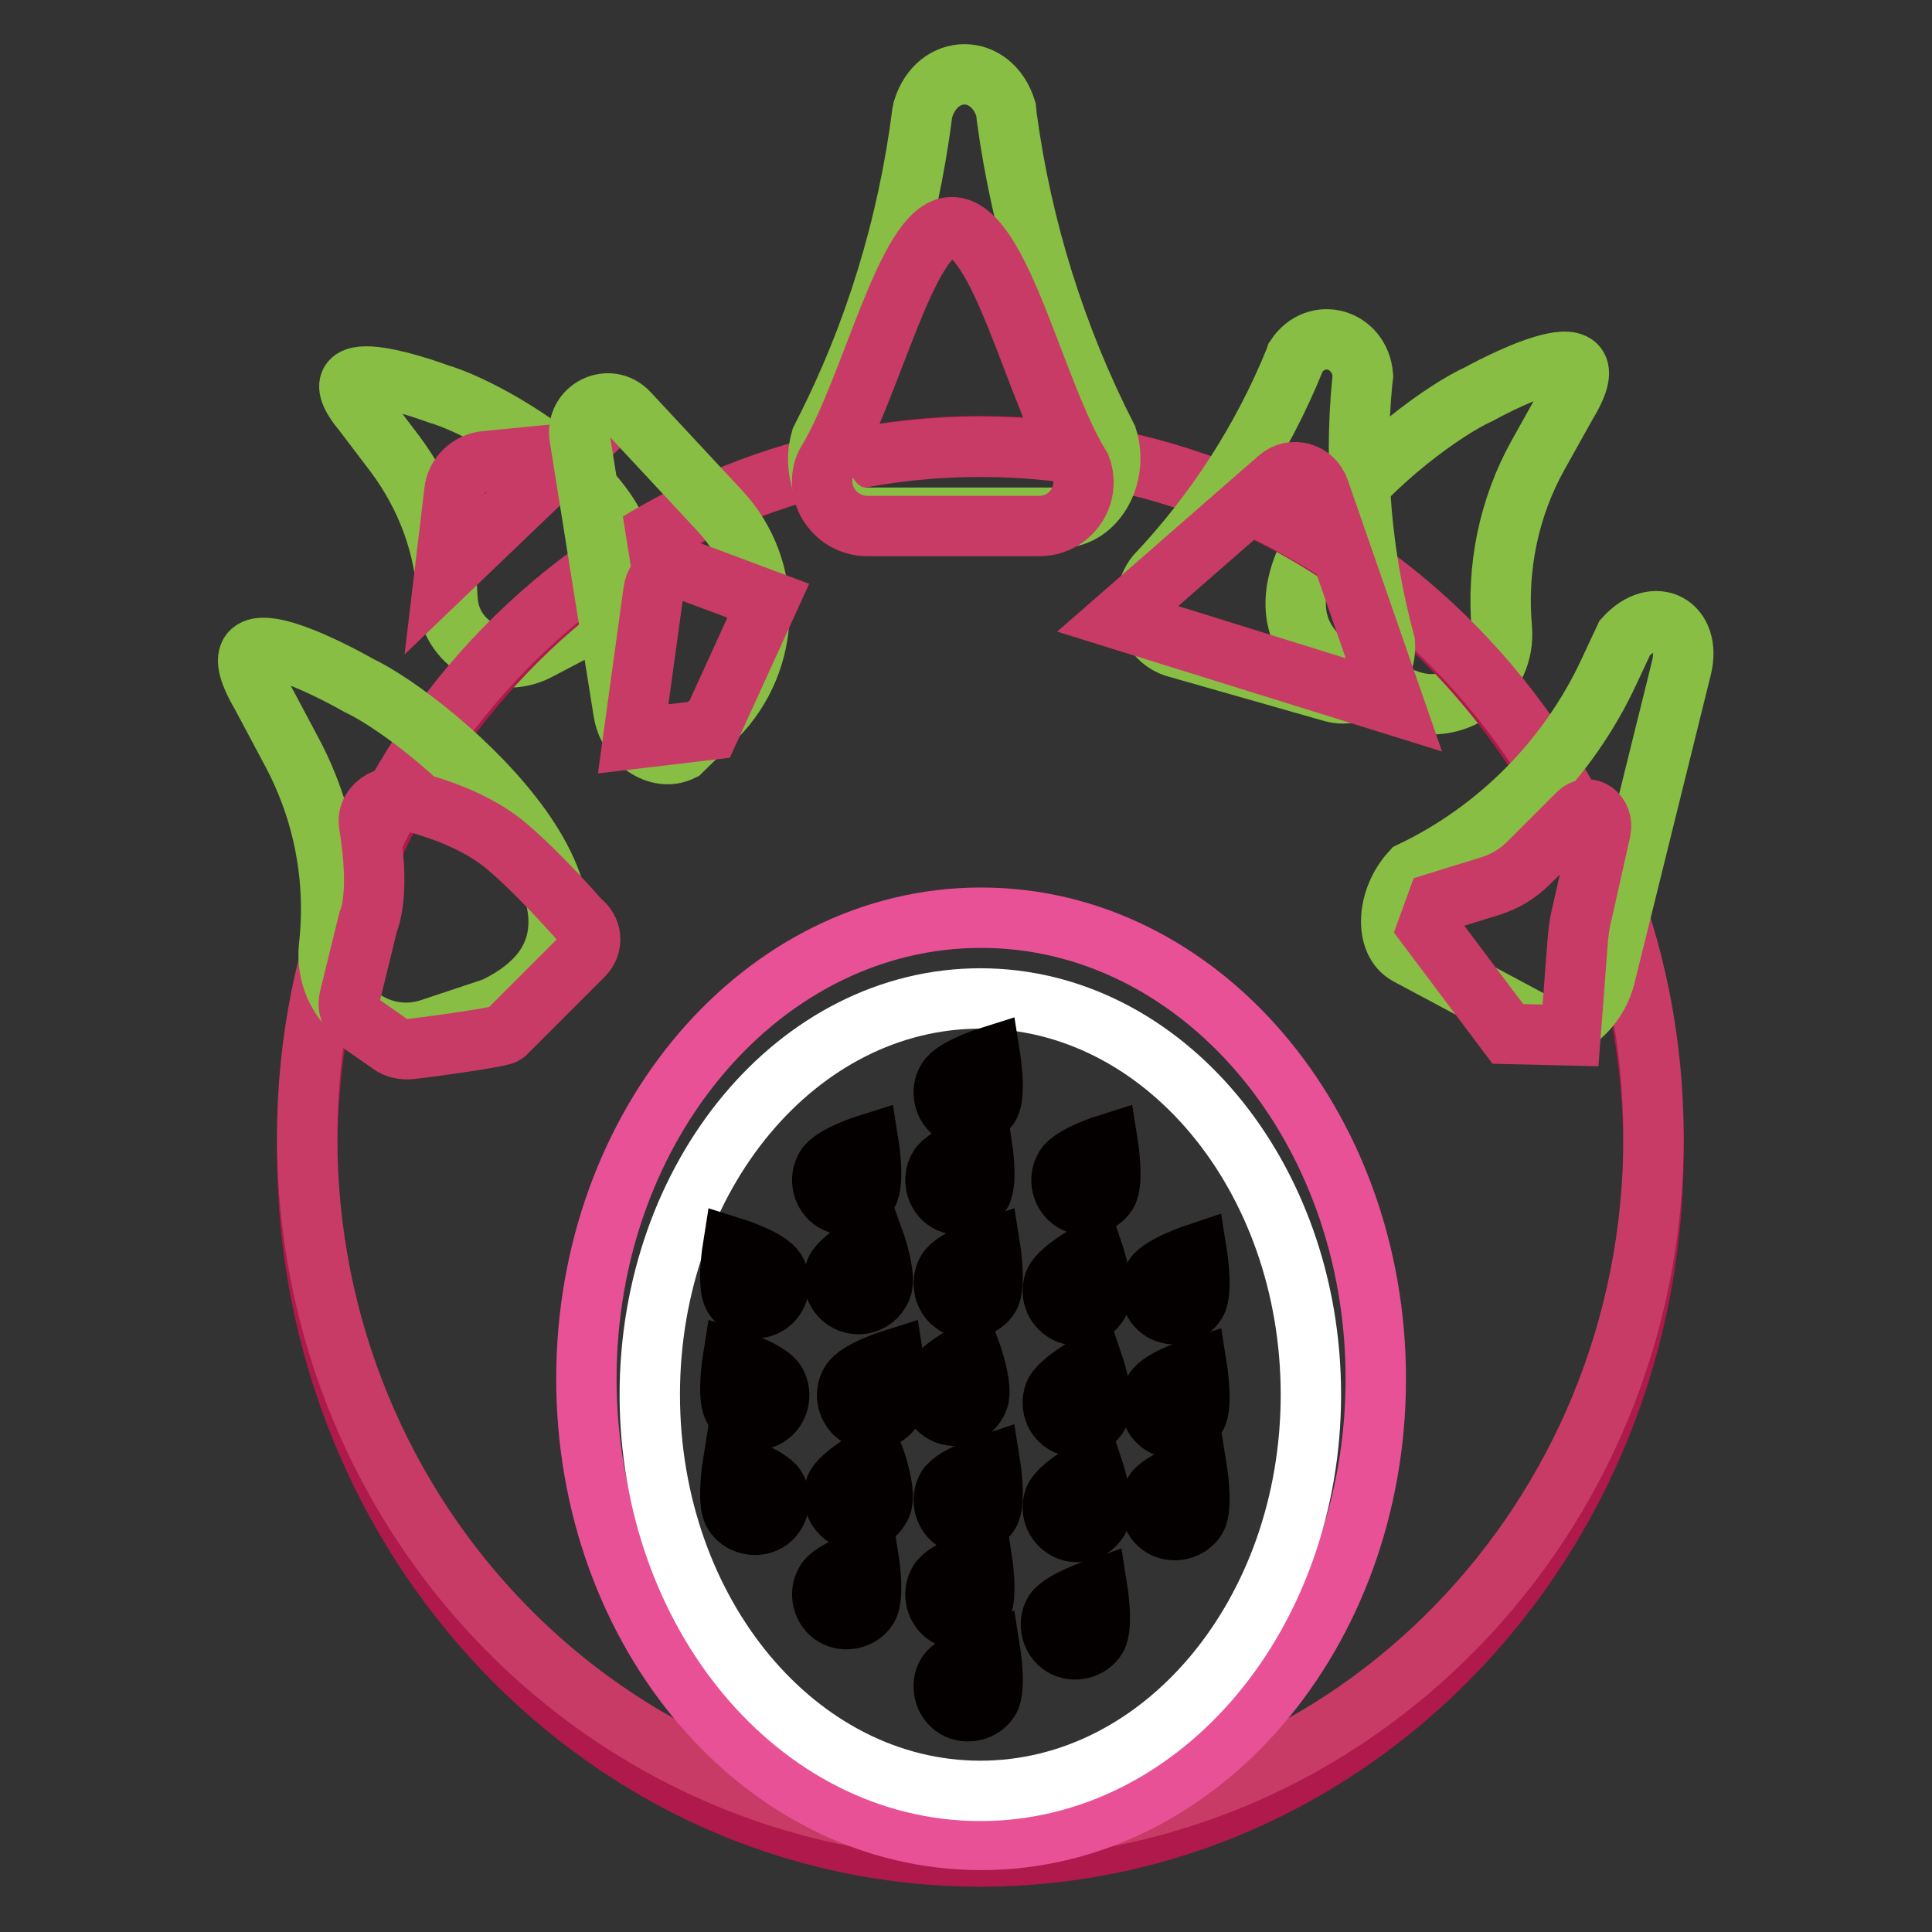 <?xml version="1.0" encoding="utf-8"?>
<!-- Svg Vector Icons : http://www.onlinewebfonts.com/icon -->
<!DOCTYPE svg PUBLIC "-//W3C//DTD SVG 1.1//EN" "http://www.w3.org/Graphics/SVG/1.1/DTD/svg11.dtd">
<svg version="1.1" xmlns="http://www.w3.org/2000/svg" xmlns:xlink="http://www.w3.org/1999/xlink" x="0px" y="0px" viewBox="0 0 256 256" enable-background="new 0 0 256 256" xml:space="preserve">
<rect x="0" y="0" width="256" height="256" fill="#333333" stroke="none"/>
<g> <path stroke-width="8" fill-opacity="0" stroke="#88be43"  d="M58.1,52.2c0,0-17.5-6.6-9.9,2.5l4.1,5.4c4.2,5.6,6.7,12.3,7,19.3c0.3,5.9,6.6,9.5,11.9,6.8l6.1-3.2 C94.3,71.3,66.5,54.6,58.1,52.2z"/> <path stroke-width="8" fill-opacity="0" stroke="#c83b67"  d="M58.9,76.1l1.3-10.9c0.2-2.2,2-3.9,4.2-4.1L75.7,60L58.9,76.1z"/> <path stroke-width="8" fill-opacity="0" stroke="#88be43"  d="M196,52.2c0,0,18.7-10.4,11.6,1.3l-3.8,6.8c-3.9,7-5.5,15-4.8,22.9c0.6,6.7-5.9,11.8-12.3,9.6l-7.5-2.7 C158.2,79.6,186.9,56.3,196,52.2z"/> <path stroke-width="8" fill-opacity="0" stroke="#af194b"  d="M40.7,152.6c0,51.6,39.9,93.4,89.2,93.4s89.2-41.8,89.2-93.4c0,0,0,0,0-0.1c0-51.6-39.9-93.4-89.2-93.4 C80.7,59.2,40.7,101,40.7,152.6z"/> <path stroke-width="8" fill-opacity="0" stroke="#c83b67"  d="M40.7,150.7c0,50.6,39.9,91.5,89.2,91.6s89.2-41,89.2-91.5c0,0,0,0,0-0.1c0-50.6-39.9-91.5-89.2-91.5 C80.7,59.2,40.7,100.1,40.7,150.7z"/> <path stroke-width="8" fill-opacity="0" stroke="#88be43"  d="M95.4,67.7l-12.1-13c-2.6-2.8-7.1-0.5-6.5,3.2l5.8,36.3c0.6,4.1,4.6,6.8,7.7,5.3l4.6-4.5 C102.3,87.5,102.6,75.4,95.4,67.7z"/> <path stroke-width="8" fill-opacity="0" stroke="#c83b67"  d="M86.6,78.3l-2.7,19.6L94,96.7l7.8-17.1l-10.7-4C89.1,74.9,86.9,76.2,86.6,78.3z"/> <path stroke-width="8" fill-opacity="0" stroke="#88be43"  d="M212.7,129.3l10.1-40.8c1.4-5.7-3.5-8.4-7.5-4l-2.1,4.5c-5.4,11.6-14.7,21-26.2,26.5 c-3.3,3.6-3.6,9.3-0.5,11l17.4,9.3C207,137.5,211.5,134.1,212.7,129.3L212.7,129.3z"/> <path stroke-width="8" fill-opacity="0" stroke="#c83b67"  d="M190.4,119.6l7.1-2.2c1.9-0.6,3.6-1.6,5.1-3.1l6.5-6.5c1.4-1.4,3.4,0.1,3,2.2l-2.4,10.7 c-0.4,1.5-0.6,3.1-0.7,4.7l-0.9,11.8l-8.3-0.2l-10.6-14.1L190.4,119.6L190.4,119.6z"/> <path stroke-width="8" fill-opacity="0" stroke="#88be43"  d="M152.9,76.6l0.3-0.4c7.9-8.4,14.1-18,18.4-28.6l0.1-0.3c2.7-4.1,8.5-2.5,8.9,2.5l-0.1,0.8 c-1.1,11.5-0.1,23.1,3,34.6c0.3,4.2-3.2,7.5-6.9,6.5l-20.7-5.9C152.2,84.8,150.7,80,152.9,76.6z"/> <path stroke-width="8" fill-opacity="0" stroke="#c83b67"  d="M148.1,82l21.3-18.6c1.8-1.6,4.6-0.8,5.4,1.5l9.9,28.5L148.1,82z"/> <path stroke-width="8" fill-opacity="0" stroke="#88be43"  d="M108.8,58.2l0.3-0.6c6.8-13.3,11.2-27.7,13.1-42.6l0.1-0.5c1.9-6.2,9.1-6.2,11,0l0.1,1 c2,14.8,6.5,29.2,13.3,42.5c1.6,5.1-1.6,10.6-6.1,10.6H115C110.4,68.8,107.3,63.3,108.8,58.2z"/> <path stroke-width="8" fill-opacity="0" stroke="#c83b67"  d="M109.3,61.8l0.2-0.4c6-9.8,10.6-31.3,16.6-31.3c6.5,0,11,22,17.1,31.8c1.4,3.8-1.4,7.8-5.5,7.8h-22.9 C110.7,69.6,107.9,65.5,109.3,61.8z"/> <path stroke-width="8" fill-opacity="0" stroke="#88be43"  d="M47.5,90.8c0,0-20.6-11.9-12.9,1.2l4.1,7.7c4.2,7.9,5.9,16.8,4.9,25.7c-0.8,7.5,6.4,13.3,13.5,10.9l8.4-2.8 C89,122.2,57.5,95.5,47.5,90.8z"/> <path stroke-width="8" fill-opacity="0" stroke="#c83b67"  d="M48.9,109.2c0.7,4.3,1.1,9.3,0,12.7c0,0.1-0.1,0.1-0.1,0.2l-2.5,10.2c-0.3,1.2,0.2,2.4,1.2,3.1l4.3,3 c0.7,0.5,1.7,0.7,2.6,0.6c3.5-0.4,12-1.6,12.5-2c0.4-0.4,6.8-6.8,10.4-10.4c1.4-1.4,1.1-3.5-0.4-4.6c0,0-5.4-6.2-9.8-9.9 c-5.1-4.3-12.7-5.9-12.7-5.9C52,104.6,48.5,106.5,48.9,109.2z"/> <path stroke-width="8" fill-opacity="0" stroke="#e85196"  d="M77.7,182.7c0,33.7,23.4,61.1,52.3,61.1c28.9,0,52.3-27.4,52.3-61.1s-23.4-61.1-52.3-61.1 C101.1,121.6,77.7,148.9,77.7,182.7z"/> <path stroke-width="8" fill-opacity="0" stroke="#ffffff"  d="M86.1,184.8c0,29,19.6,52.5,43.8,52.5s43.8-23.5,43.8-52.5c0-29-19.6-52.5-43.8-52.5S86.1,155.8,86.1,184.8 L86.1,184.8z"/> <path stroke-width="8" fill-opacity="0" stroke="#040000"  d="M102.8,168.4c0.9,1.5,0.4,3.6-1.1,4.5c-1.5,0.9-3.6,0.4-4.5-1.1c-0.9-1.5-0.1-6.5-0.1-6.5 S101.9,166.8,102.8,168.4L102.8,168.4z M125.5,168.4c-0.9,1.5-0.4,3.6,1.1,4.5c1.5,0.9,3.6,0.4,4.5-1.1c0.9-1.5,0.1-6.5,0.1-6.5 S126.4,166.8,125.5,168.4L125.5,168.4z M152.9,169.2c-0.9,1.5-0.4,3.6,1.1,4.5c1.5,0.9,3.6,0.4,4.5-1.1c0.9-1.5,0.1-6.5,0.1-6.5 S153.8,167.7,152.9,169.2L152.9,169.2z M109.4,154.7c-0.9,1.5-0.4,3.6,1.1,4.5c1.5,0.9,3.6,0.4,4.5-1.1c0.9-1.5,0.1-6.5,0.1-6.5 S110.3,153.1,109.4,154.7z M141.1,154.7c-0.9,1.5-0.4,3.6,1.1,4.5c1.5,0.9,3.6,0.4,4.5-1.1c0.9-1.5,0.1-6.5,0.1-6.5 S142,153.1,141.1,154.7z"/> <path stroke-width="8" fill-opacity="0" stroke="#040000"  d="M124.4,154.7c-0.9,1.5-0.4,3.6,1.1,4.5c1.5,0.9,3.6,0.4,4.5-1.1c0.9-1.5,0.1-6.5,0.1-6.5 S125.3,153.1,124.4,154.7z"/> <path stroke-width="8" fill-opacity="0" stroke="#040000"  d="M109.4,209.6c-0.9,1.5-0.4,3.6,1.1,4.5c1.5,0.9,3.6,0.4,4.5-1.1c0.9-1.5,0.1-6.5,0.1-6.5 S110.3,208,109.4,209.6L109.4,209.6z M139.7,213.6c-0.9,1.5-0.4,3.6,1.1,4.5c1.5,0.9,3.6,0.4,4.5-1.1c0.9-1.5,0.1-6.5,0.1-6.5 S140.7,212.1,139.7,213.6z M125.5,143.1c-0.9,1.5-0.4,3.6,1.1,4.5c1.5,0.9,3.6,0.4,4.5-1.1c0.9-1.5,0.1-6.5,0.1-6.5 S126.4,141.5,125.5,143.1L125.5,143.1z"/> <path stroke-width="8" fill-opacity="0" stroke="#040000"  d="M124.4,209.6c-0.9,1.5-0.4,3.6,1.1,4.5c1.5,0.9,3.6,0.4,4.5-1.1c0.9-1.5,0.1-6.5,0.1-6.5 S125.3,208,124.4,209.6L124.4,209.6z M125.5,221.8c-0.9,1.5-0.4,3.6,1.1,4.5c1.5,0.9,3.6,0.4,4.5-1.1c0.9-1.5,0.1-6.5,0.1-6.5 S126.4,220.3,125.5,221.8L125.5,221.8z M152.9,197.8c-0.9,1.5-0.4,3.6,1.1,4.5c1.5,0.9,3.6,0.4,4.5-1.1c0.9-1.5,0.1-6.5,0.1-6.5 S153.8,196.2,152.9,197.8L152.9,197.8z M116.8,170.7c-0.7,1.7-2.5,2.5-4.2,1.9c-1.7-0.7-2.5-2.5-1.9-4.2c0.7-1.7,5.1-4.1,5.1-4.1 S117.5,169,116.8,170.7z M145.8,172.2c-0.7,1.7-2.5,2.5-4.2,1.9c-1.7-0.7-2.5-2.5-1.9-4.2c0.7-1.7,5.1-4.1,5.1-4.1 S146.4,170.5,145.8,172.2z M102.8,197.1c0.9,1.5,0.4,3.6-1.1,4.5c-1.5,0.9-3.6,0.4-4.5-1.1c-0.9-1.5-0.1-6.5-0.1-6.5 S101.9,195.6,102.8,197.1L102.8,197.1z"/> <path stroke-width="8" fill-opacity="0" stroke="#040000"  d="M125.5,197.1c-0.9,1.5-0.4,3.6,1.1,4.5c1.5,0.9,3.6,0.4,4.5-1.1c0.9-1.5,0.1-6.5,0.1-6.5 S126.4,195.6,125.5,197.1L125.5,197.1z M152.9,184.3c-0.9,1.5-0.4,3.6,1.1,4.5c1.5,0.9,3.6,0.4,4.5-1.1c0.9-1.5,0.1-6.5,0.1-6.5 S153.8,182.7,152.9,184.3L152.9,184.3z"/> <path stroke-width="8" fill-opacity="0" stroke="#040000"  d="M116.8,199.4c-0.7,1.7-2.5,2.5-4.2,1.9c-1.7-0.7-2.5-2.5-1.9-4.2c0.7-1.7,5.1-4.1,5.1-4.1 S117.5,197.7,116.8,199.4z M145.8,200.9c-0.7,1.7-2.5,2.5-4.2,1.9c-1.7-0.7-2.5-2.5-1.9-4.2c0.7-1.7,5.1-4.1,5.1-4.1 S146.4,199.3,145.8,200.9z"/> <path stroke-width="8" fill-opacity="0" stroke="#040000"  d="M102.8,183.2c0.9,1.5,0.4,3.6-1.1,4.5c-1.5,0.9-3.6,0.4-4.5-1.1c-0.9-1.5-0.1-6.5-0.1-6.5 S101.9,181.6,102.8,183.2z M112.7,183.2c-0.9,1.5-0.4,3.6,1.1,4.5c1.5,0.9,3.6,0.4,4.5-1.1c0.9-1.5,0.1-6.5,0.1-6.5 S113.6,181.6,112.7,183.2z"/> <path stroke-width="8" fill-opacity="0" stroke="#040000"  d="M129.6,185.5c-0.7,1.7-2.5,2.5-4.2,1.9c-1.7-0.7-2.5-2.5-1.9-4.2c0.7-1.7,5.1-4.1,5.1-4.1 S130.3,183.8,129.6,185.5z M145.8,187c-0.7,1.7-2.5,2.5-4.2,1.9c-1.7-0.6-2.5-2.5-1.9-4.2c0.7-1.7,5.1-4.1,5.1-4.1 S146.4,185.3,145.8,187z"/></g>
</svg>